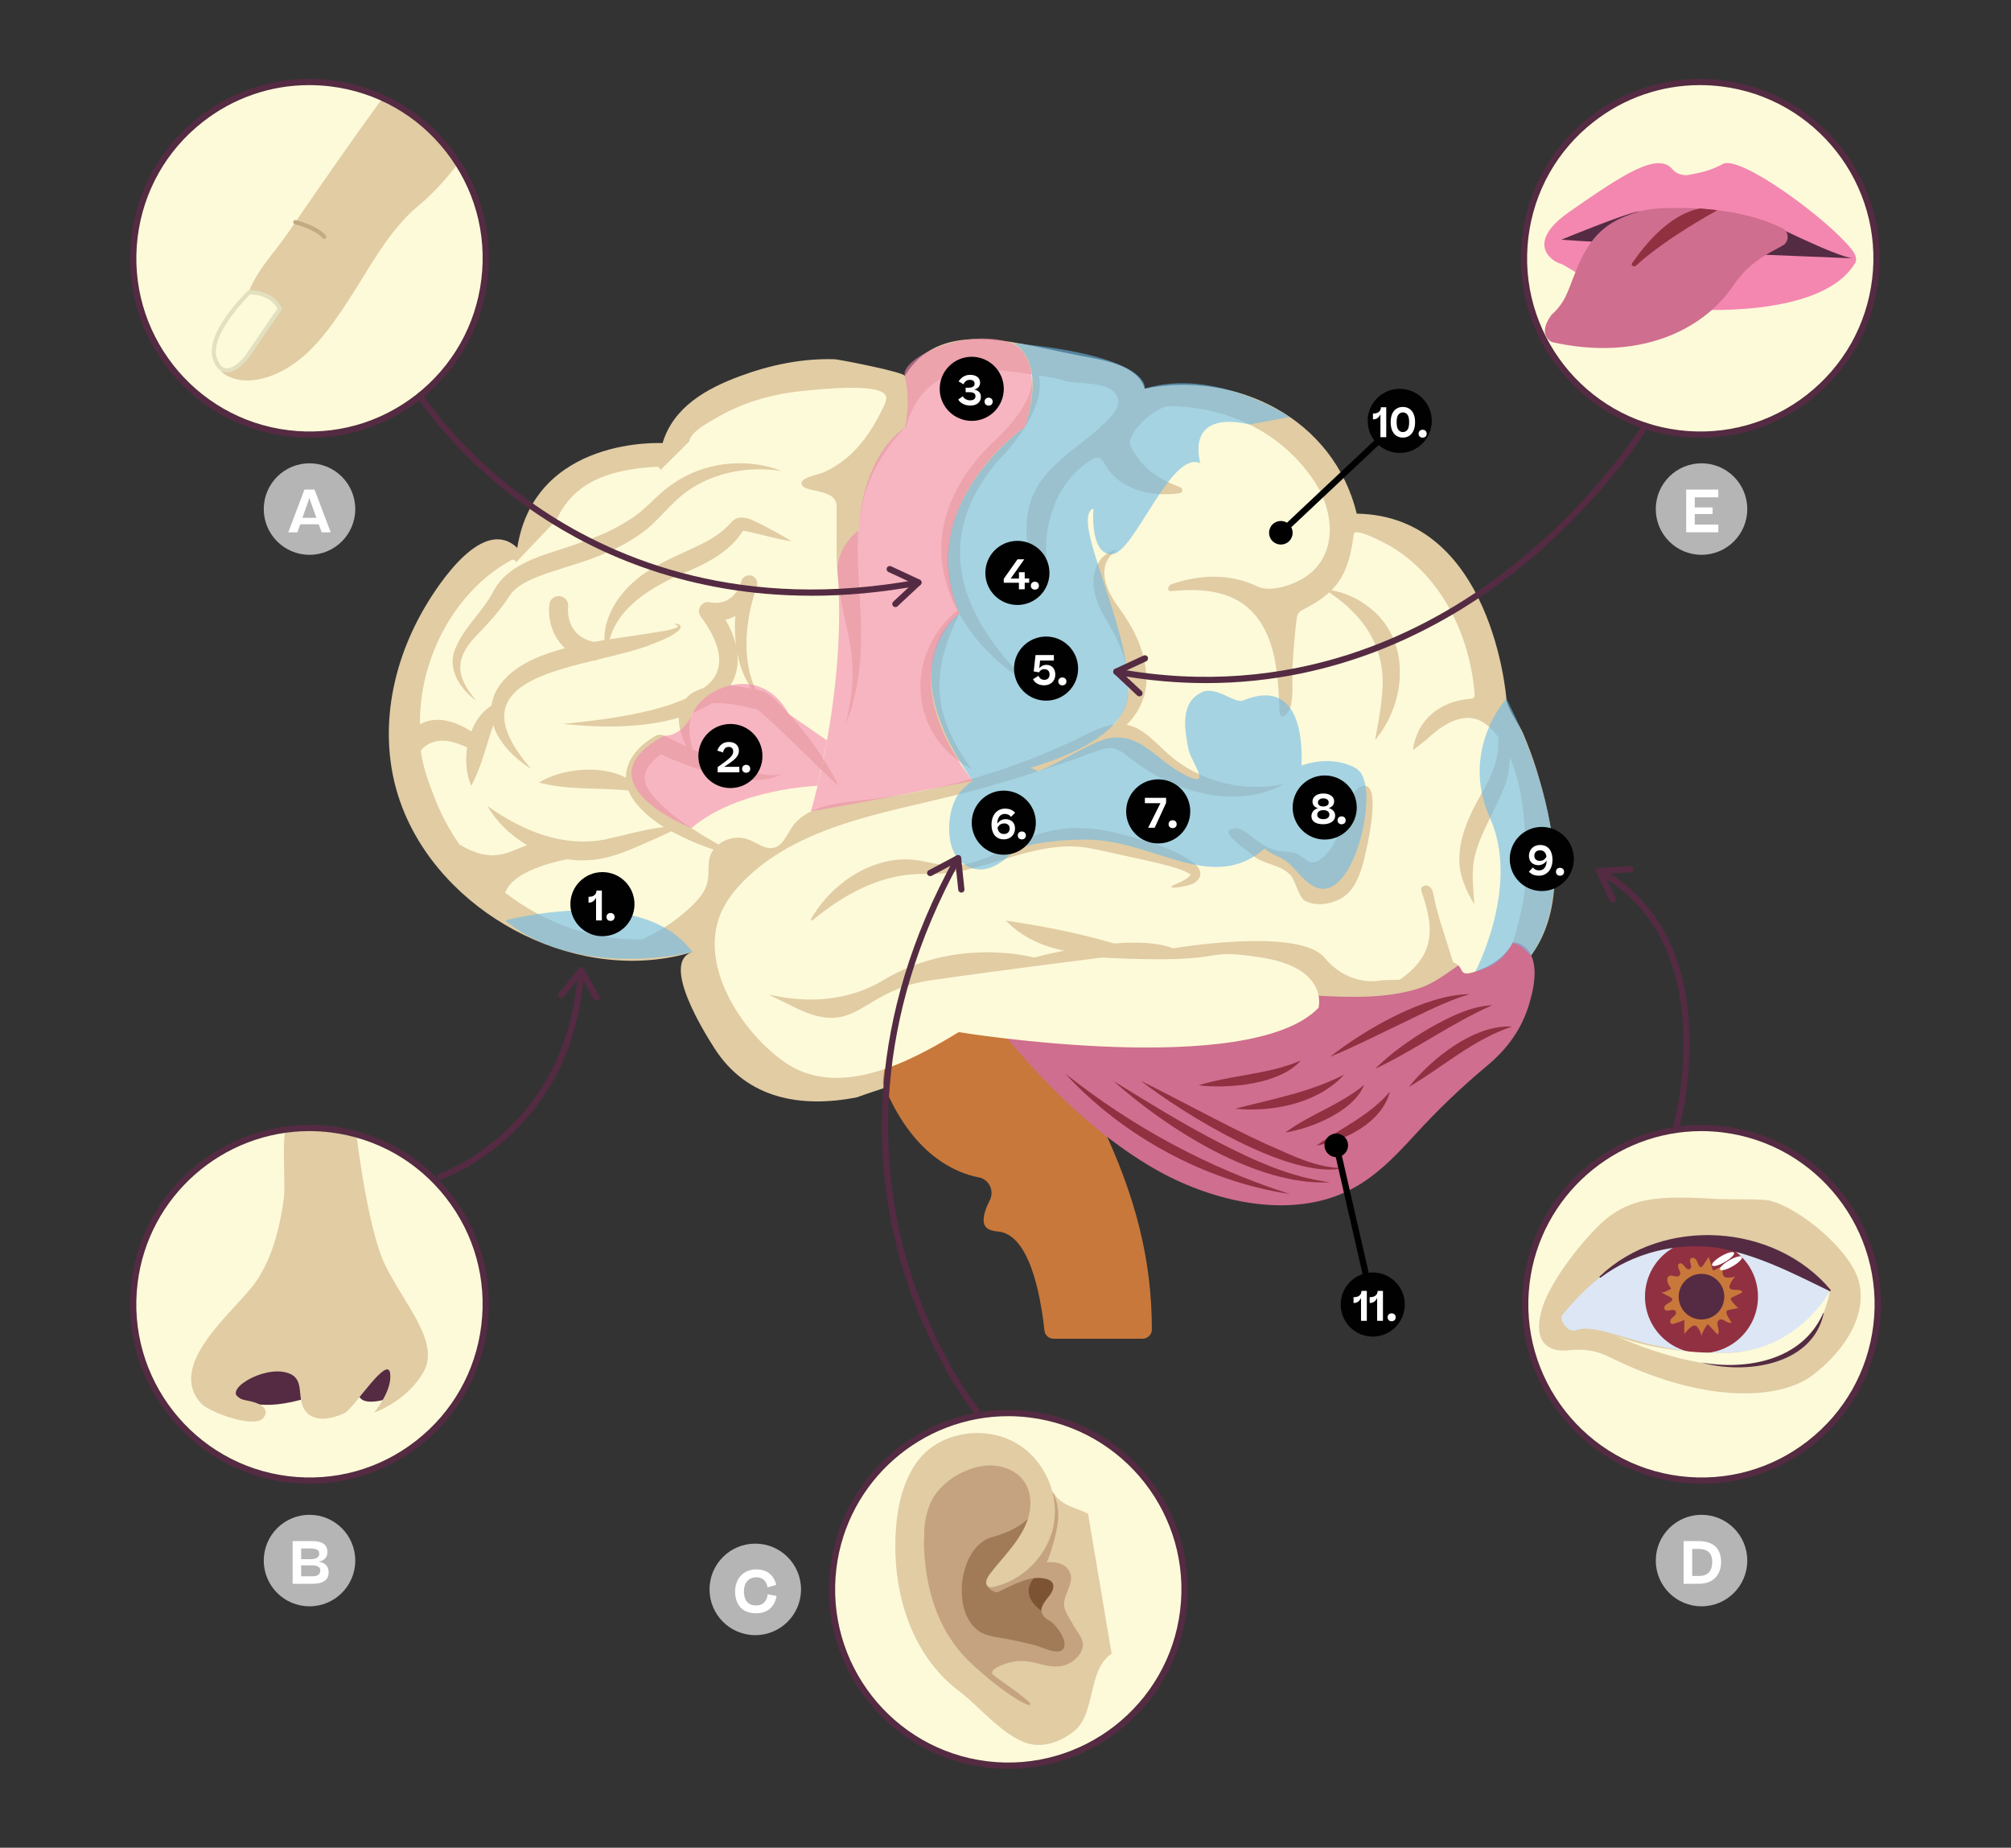 <?xml version="1.0" encoding="UTF-8"?><svg id="Layer_1" xmlns="http://www.w3.org/2000/svg" xmlns:xlink="http://www.w3.org/1999/xlink" viewBox="0 0 481.32 442.17"><rect x="0" y="0" width="481.32" height="442.17" fill="#333333" stroke="none"/><defs><style>.cls-1{clip-path:url(#clippath-20);}.cls-2{clip-path:url(#clippath-11);}.cls-3{clip-path:url(#clippath-16);}.cls-4{fill:#fff;}.cls-5{fill:#e3e0bf;}.cls-6{clip-path:url(#clippath-33);}.cls-7{clip-path:url(#clippath-32);}.cls-8{opacity:.6;}.cls-9{fill:#a17b58;}.cls-10{fill:#e1cca4;}.cls-11{clip-path:url(#clippath-2);}.cls-12{clip-path:url(#clippath-13);}.cls-13{clip-path:url(#clippath-25);}.cls-14{clip-path:url(#clippath-15);}.cls-15{clip-path:url(#clippath-6);}.cls-16{fill:#f387b0;}.cls-17{fill:#542b42;}.cls-18{clip-path:url(#clippath-26);}.cls-19{fill:#c2aa82;}.cls-20{fill:#dce6f5;}.cls-21{clip-path:url(#clippath-7);}.cls-22{clip-path:url(#clippath-21);}.cls-23{fill:#c5a380;}.cls-24{clip-path:url(#clippath-34);}.cls-25{clip-path:url(#clippath-1);}.cls-26{clip-path:url(#clippath-4);}.cls-27{clip-path:url(#clippath-36);}.cls-28{clip-path:url(#clippath-27);}.cls-29{fill:#913041;}.cls-30{fill:#c8783b;}.cls-31{clip-path:url(#clippath-12);}.cls-32{fill:#7d5433;}.cls-33{clip-path:url(#clippath-24);}.cls-34{clip-path:url(#clippath-30);}.cls-35{clip-path:url(#clippath-22);}.cls-36{clip-path:url(#clippath-9);}.cls-37{clip-path:url(#clippath);}.cls-38{fill:#6ab9e7;}.cls-39{fill:none;}.cls-40{clip-path:url(#clippath-19);}.cls-41{clip-path:url(#clippath-31);}.cls-42{clip-path:url(#clippath-3);}.cls-43{fill:#fdfad9;}.cls-44{clip-path:url(#clippath-8);}.cls-45{clip-path:url(#clippath-29);}.cls-46{clip-path:url(#clippath-18);}.cls-47{clip-path:url(#clippath-14);}.cls-48{clip-path:url(#clippath-17);}.cls-49{fill:#b5b5b6;}.cls-50{clip-path:url(#clippath-5);}.cls-51{clip-path:url(#clippath-10);}.cls-52{clip-path:url(#clippath-23);}.cls-53{clip-path:url(#clippath-28);}.cls-54{fill:#010101;}.cls-55{fill:#cf6e8e;}.cls-56{clip-path:url(#clippath-35);}</style><clipPath id="clippath"><circle class="cls-39" cx="74.08" cy="61.81" r="42.19"/></clipPath><clipPath id="clippath-1"><circle class="cls-39" cx="407.24" cy="312.13" r="42.19"/></clipPath><clipPath id="clippath-2"><circle class="cls-39" cx="406.94" cy="61.81" r="42.19"/></clipPath><clipPath id="clippath-3"><circle class="cls-39" cx="241.34" cy="380.35" r="42.19"/></clipPath><clipPath id="clippath-4"><circle class="cls-39" cx="74.08" cy="312.13" r="42.19"/></clipPath><clipPath id="clippath-5"><rect class="cls-39" x="136.52" y="208.7" width="15.34" height="15.34"/></clipPath><clipPath id="clippath-6"><rect class="cls-39" x="136.52" y="208.7" width="15.34" height="15.34"/></clipPath><clipPath id="clippath-7"><rect class="cls-39" x="167.15" y="173.25" width="15.34" height="15.34"/></clipPath><clipPath id="clippath-8"><rect class="cls-39" x="167.15" y="173.25" width="15.34" height="15.34"/></clipPath><clipPath id="clippath-9"><rect class="cls-39" x="224.92" y="85.38" width="15.34" height="15.34"/></clipPath><clipPath id="clippath-10"><rect class="cls-39" x="224.92" y="85.38" width="15.34" height="15.34"/></clipPath><clipPath id="clippath-11"><rect class="cls-39" x="235.84" y="129.43" width="15.34" height="15.34"/></clipPath><clipPath id="clippath-12"><rect class="cls-39" x="235.84" y="129.43" width="15.34" height="15.34"/></clipPath><clipPath id="clippath-13"><rect class="cls-39" x="242.71" y="152.34" width="15.34" height="15.34"/></clipPath><clipPath id="clippath-14"><rect class="cls-39" x="242.71" y="152.34" width="15.34" height="15.34"/></clipPath><clipPath id="clippath-15"><rect class="cls-39" x="232.58" y="189.2" width="15.34" height="15.34"/></clipPath><clipPath id="clippath-16"><rect class="cls-39" x="232.58" y="189.2" width="15.34" height="15.34"/></clipPath><clipPath id="clippath-17"><rect class="cls-39" x="269.54" y="186.5" width="15.34" height="15.34"/></clipPath><clipPath id="clippath-18"><rect class="cls-39" x="269.54" y="186.5" width="15.34" height="15.34"/></clipPath><clipPath id="clippath-19"><rect class="cls-39" x="309.39" y="185.57" width="15.34" height="15.34"/></clipPath><clipPath id="clippath-20"><rect class="cls-39" x="309.39" y="185.57" width="15.34" height="15.34"/></clipPath><clipPath id="clippath-21"><rect class="cls-39" x="361.35" y="197.89" width="15.34" height="15.34"/></clipPath><clipPath id="clippath-22"><rect class="cls-39" x="361.35" y="197.89" width="15.34" height="15.34"/></clipPath><clipPath id="clippath-23"><rect class="cls-39" x="63.12" y="110.87" width="21.91" height="21.91"/></clipPath><clipPath id="clippath-24"><rect class="cls-39" x="63.12" y="110.87" width="21.91" height="21.91"/></clipPath><clipPath id="clippath-25"><rect class="cls-39" x="63.12" y="362.49" width="21.91" height="21.91"/></clipPath><clipPath id="clippath-26"><rect class="cls-39" x="63.12" y="362.49" width="21.91" height="21.91"/></clipPath><clipPath id="clippath-27"><rect class="cls-39" x="169.81" y="369.4" width="21.91" height="21.91"/></clipPath><clipPath id="clippath-28"><rect class="cls-39" x="169.81" y="369.4" width="21.91" height="21.91"/></clipPath><clipPath id="clippath-29"><rect class="cls-39" x="396.29" y="362.49" width="21.91" height="21.91"/></clipPath><clipPath id="clippath-30"><rect class="cls-39" x="396.29" y="362.49" width="21.91" height="21.91"/></clipPath><clipPath id="clippath-31"><rect class="cls-39" x="396.29" y="110.87" width="21.91" height="21.91"/></clipPath><clipPath id="clippath-32"><rect class="cls-39" x="396.29" y="110.87" width="21.91" height="21.91"/></clipPath><clipPath id="clippath-33"><rect class="cls-39" x="327.36" y="93.05" width="15.34" height="15.34"/></clipPath><clipPath id="clippath-34"><rect class="cls-39" x="327.36" y="93.05" width="15.34" height="15.34"/></clipPath><clipPath id="clippath-35"><rect class="cls-39" x="320.89" y="304.51" width="15.34" height="15.34"/></clipPath><clipPath id="clippath-36"><rect class="cls-39" x="320.89" y="304.51" width="15.34" height="15.34"/></clipPath></defs><g><g><g><path class="cls-10" d="M257.6,253.81c18.78-2.76,54.92,4.85,63.09-12.7,1.13-2.42,15.59-1.16,17.95-1.2,8.65-.16,17.39-1.27,24.17-7.27,2.38-2.11,4.22-4.5,5.61-7.1,6.5-12.14,3.23-28.75-.65-41.28-.92-2.96-2-5.86-3.21-8.71-.97-2.28-3.85-5.97-4.02-8.35,0,0-3.27-43.77-35.82-44.28-5.46-22.65-28.74-34.32-50.75-29.91-1.64-5.71-9.89-6.8-14.94-7.8l-4.69-.93c-12.29-2.43-29.74-7.85-37.79,5.73,.5-.85-15.73-4-16.78-4.04-7.77-.25-15.48,1.37-22.74,4.07-7.91,2.94-15.86,7.34-18.45,16,0,0-30.52-1.74-34.78,25.07-8.16-7.77-18.84,8.66-22.03,14.06-8.85,14.95-11.81,33.31-4.86,49.61,10.79,25.3,42.47,41.05,68.82,33.04-7.82,2.38,3.09,19.67,5.39,23.22,7.77,11.98,20.63,14.15,33.94,11.57,0,0,37.04-13.66,52.54-8.81"/><path class="cls-30" d="M231.2,241.16c-20.3,.14-19.85,18.08-19.85,18.08,6.89,17.1,17.31,21.44,22.91,22.51,1.18,.22,2.15,.97,2.67,2.05,.54,1.11,.52,2.37-.05,3.47-1.4,2.72-1.81,4.86-1.15,6.04,.45,.8,1.46,1.26,3.01,1.38,7.62,.54,10.31,15.09,11.24,23.72,.12,1.11,1.05,1.95,2.17,1.95h21.33c1.2,0,2.21-1,2.21-2.18,0-16.52-3.8-31.85-12.33-49.67-3.73-7.8-7.55-17.14-7.61-27.33,0,0-4.24-.14-24.54,0Z"/><g><path class="cls-55" d="M235.21,240.87c.42-.02,2.63,3.54,2.89,3.88,2.61,3.37,5.38,6.64,8.26,9.82,8.31,9.15,17.71,17.77,28.63,24.36,12.59,7.59,30.57,12.78,45.27,7.1,7.67-2.96,13.22-8.82,18.42-14.49,5.37-5.87,11.02-11.31,17.2-16.46,5.1-4.25,8.41-8.99,10.19-15.04,1.18-4,2.68-11.04-1.77-13.89-3.09-1.97-8.63,1.03-11.3,2.42-4.8,2.5-8.52,6.5-13.87,8.1-12.1,3.62-25.27,.83-37.71,1.28-12.75,.46-25.49,1.06-38.23,1.64l-27.97,1.29Z"/><g><path class="cls-29" d="M318.35,252.89c8.29-6.51,22.68-14.89,33.35-14.98-5.88,1.75-11.2,4.63-16.71,7.24-4.89,2.34-11.65,5.74-16.64,7.74h0Z"/><path class="cls-29" d="M329.12,255.78c3.85-3.82,8.28-6.91,12.91-9.68,4.68-2.6,9.7-5.27,15.16-5.55-9.8,4.29-18.39,10.66-28.07,15.23h0Z"/><path class="cls-29" d="M337.21,260.11c5.37-6.75,15.65-14.99,24.69-14.44-9.23,3.04-16.36,9.53-24.69,14.44h0Z"/><path class="cls-29" d="M286.87,259.72c8.07-2.51,16.68-2.57,24.46-5.93-4.98,5.73-17.29,6.8-24.46,5.93h0Z"/><path class="cls-29" d="M295.64,265.32c8.99-2.35,17.81-3.9,26.09-8.17-6.31,6.89-17.09,9.06-26.09,8.17h0Z"/><path class="cls-29" d="M307.65,271.01c5.97-4.41,13.14-6.63,18.83-11.38-2.4,6.24-12.6,10.42-18.83,11.38h0Z"/><path class="cls-29" d="M315.1,274.13c5.99-4.25,12.75-7.21,17.57-12.9-1.84,7.26-10.66,11.81-17.57,12.9h0Z"/><path class="cls-29" d="M273.09,258.67c10.01,4.96,19.72,10.39,29.84,15.07,6.01,2.57,12.15,5.92,18.85,5.76-12.66,3.1-38.6-12.97-48.69-20.83h0Z"/><path class="cls-29" d="M266.46,258.67c8.23,5.06,16.41,10.15,24.98,14.57,8.52,4.39,17.29,8.48,26.91,9.68-17.57,.99-39.13-12.89-51.89-24.25h0Z"/><path class="cls-29" d="M255,256.96c16.06,12.72,34.17,22.54,53.69,28.77-20.02-2.98-40.03-13.86-53.69-28.77h0Z"/></g></g><g><path class="cls-43" d="M166.5,201.72c-1.95-.84-3.92-1.74-5.81-2.78-1.06,.47-2.16,.99-2.91,1.34-5.5,2.36-11.02,5.33-17.12,5.57-1.65,.1-3.31,.01-4.94-.23-4.92,1-13.17,3.35-14.8,8.01,9.41,7.3,20.84,11.47,32.82,11.16,3.56-1.66,7.11-3.82,10.07-6.39,2.03-1.77,4.47-4.01,5.34-6.66,.96-2.94-.33-5.78,1.63-8.43-1.44-.48-2.86-1.01-4.27-1.58Z"/><path class="cls-43" d="M365.04,202.41c-.02-6.45-.79-14.64-3.68-21.22,0,2.74-.6,5.51-1.61,7.9-2.14,5.18-5.55,10.59-6.78,15.84-.84,3.47-.39,7.36-.09,11.44-1.13-1.71-2.01-3.56-2.7-5.54-2.78-7.72,1.37-15.65,5.14-22.23,2.12-3.76,3.63-7.96,3.27-12.21-.45-.6-.91-1.18-1.42-1.72-1.19-1.25-2.64-2.33-4.32-2.7-4.28-.95-8.56,2.3-11.46,5.05-.27,.25-3.23,2.54-3.21,2.41,.94-7.17,6.5-11.63,13.6-12.19,.41-.03,.89-.1,1.08-.46,.09-.19,.08-.41,.07-.61-1.03-13.93-7.78-28.11-20.04-35.41-.89-.53-8.89-4.88-8.88-2.86-.8,6.09-2.1,10.09-5.34,13.35,3.21,.54,6.31,1.97,8.98,4.05,10.14,7.68,9.12,22.72,1.46,31.8,.68-3.72,1.41-7.25,1.65-10.72,1.19-10.83-3.87-18.77-12.63-24.62-1.57,1.45-3.56,2.76-6.12,4.05-.4,.2-.8,.41-1.09,.74-.42,.49-.52,1.17-.61,1.82-.46,3.65-.73,7.32-.95,11-.18,3.06,.36,7.2-.59,10.11-.2,.6-1.22,2.37-2.12,1.91-.63-.32-.41-2.48-.45-3.1-.15-2.48-.28-4.97-.6-7.43-.61-4.74-1.87-9.48-4.88-13.29-4.97-6.3-12.84-6.82-20.22-6.13-.2,.02-.42,.04-.61-.05-.64-.31-.17-1.35,.51-1.59,6.83-2.37,14.08-2.59,20.7,.59,1.69,.81,4.25,.51,6.2-.03,13.16-3.68,13.19-16.68,6.88-25.78-7.84-11.29-20.3-17.15-34.17-17.42-3.02-.06-9.81,5.76-9.55,8.97,.04,.45,.24,.86,.46,1.25,2.67,4.91,6.47,7.29,11.56,9.21,.72,.27,.62,1.33-.14,1.44-6.49,.96-14.33-.69-17.81-6.82-.4-.71-.85-1.55-1.65-1.69-.57-.1-1.12,.18-1.62,.48-7.72,4.67-11.55,14.41-10.81,23.32,.11,1.32,.03,2.65-.31,3.93-.07,.26-.19,.5-.42,.63-.55,.29-1.14-.33-1.43-.88-2.67-4.93-3.34-10.91-1.81-16.31,3-10.59,14.25-14.19,20.47-22.35,.69-.91,.95-2.52,.42-3.53-1.98-3.8-9.05-2.72-12.2-3.6-1.22-.34-2.43-.7-3.68-.89-.96-.15-1.92-.3-2.9-.46,1.8,6.5-5.1,15.84-9.48,20.14-16.58,19.06-9.17,37.72,7.25,53.68-6.8-4.02-12.88-9.82-16.76-16.8-6.81,13.79-6.71,23.97,2.96,37.17-15.22-8-16.13-27.54-3.42-38.01-1.74-3.32-2.98-6.9-3.56-10.68-1.74-11.52,4.44-22.61,12.73-30.12,3.85-3.66,9.56-10.19,8.67-15.64-12.45-1.92-25.4-3.01-30,12-.09,.28-.23,.54-.43,.75-21.57,22.82-3.5,43.73-14.11,70.91,2-8.61,2.24-14.17,.28-22.86-3.06-13.58-2.4-15.46-2.48-29.25-.03-4.73-8.9-2.91-8.37-5.74,.22-1.17,4.19-1.91,5.14-2.33,2.26-.98,4.34-2.34,6.18-3.97,3.69-3.27,6.32-7.57,8.39-12,.31-.67,.63-1.4,.51-2.14-.62-3.6-16.84-1.71-19.76-1.43-7.16,.68-14.2,2.63-20.47,6.22-2.64,1.51-6.61,3.64-6.87,5.85l-7,6.95c.06-.47-.32-.9-.8-.87-10.5,.57-19.75,3.25-23.97,12.69l-9.72,10.2c-.08-.51-.64-.8-1.09-.55-13.17,7.09-22.1,23.11-21.89,39.31,4.27-2.42,9.11-.34,12.29,1.69,1-2.57,2.6-4.8,4.81-6.16,.68-4.98,5.06-9.51,12.91-12.28,1.52-.57,3.09-1.04,4.69-1.47-3.46-3.15-4.08-7.77-3.74-10.49,.15-1.24,1.28-2.13,2.53-1.97,1.24,.15,2.12,1.28,1.97,2.52-.08,.73-.56,6.97,6.14,8.43,.85-.15,1.7-.3,2.55-.43-.12-4.08,1.84-8.28,4.46-11.33,5.13-6.25,12.78-8.57,19.59-12.06,2.42-1.29,4.49-2.75,6.24-4.72,2.19-2.61,5.55-.37,7.84,.71,2.25,1.2,4.48,2.38,6.66,3.75-3.7-.52-7.42-1.73-11.01-2.44-.26-.03-.5-.06-.64-.04-.17,.01-.09,.07-.04,.05,.1-.05-.34,.49-.71,1.02-3.2,4.35-8.35,6.9-13.16,8.93-7.47,3.1-15.77,7.94-17.99,15.93,3.41-.52,6.8-.97,10.06-1.5,2.08-.44,4.47-.49,6.32-1.49,.21-.2-.78-.61-.98-.69,.58,0,1.52-.08,1.6,.78-.03,.35-.21,.53-.35,.69-1.71,1.55-3.86,2.31-5.92,3.16-3.68,1.55-8.59,2.7-13.59,3.91-.34,.2-.73,.31-1.14,.31-.04,0-.07,0-.11-.01-15.01,3.66-30.04,8.21-14.64,25.9-4.97-3.23-7.98-6.9-9.1-10.54-1.68,4.86-2.72,9.76-5.28,14.55-1.15-2.63-1.47-5.99-.97-9.22-.43-.15-.89-.33-1.4-.55-6.57-2.85-9.5,1.06-9.69,1.33,.44,4.03,2.24,8.63,3.53,11.88,1.49,3.73,3.42,7.28,5.71,10.59,7.92,4.75,11.49,1.85,16.22,.17-3.93-2.29-7.3-5.53-9.54-9.4,8.28,5.92,17.99,10,28.17,8.04,4.67-1.01,9.32-2.39,14.08-2.98-2.38-1.48-4.59-3.22-6.44-5.41-.94-1.11-1.6-2.22-2.03-3.33-7.2-.76-14.2,0-21.41-1.91,5.29-3.27,14.7-4.39,20.81-1.14-.05-3.97,2.77-7.59,7.03-9.97,.67-.43,1.49-.43,2.15-.08,1.74,.89,3.55,1.77,5.36,2.62-1.16-2.15-1.95-4.63-1.89-6.95-8.89,2.62-19.39,2.38-27.76,1.49,7.33-.71,14.58-1.6,21.67-3.42,2.59-.69,5.28-1.51,7.77-2.65,.44-.51,.97-.98,1.61-1.39,.87-.49,1.76-.86,2.68-1.13,.17-.13,.35-.25,.51-.38,5.86-4.58,2.5-11.71-1.18-16.64-.78-.97-.6-2.4,.41-3.14,.77-.57,1.51-.42,2.38-.26,3.34,.39,5.89-1.73,6.85-5.06h0s.02-.07,.03-.11c.32-1.03,1.41-1.61,2.44-1.3,1.92,.73,1.46,2.6,.72,4.25-1.87,6.09-2.66,12.83-1.13,19.07,.33,1.36,.81,2.68,1.41,3.98,.69,.16,1.37,.32,2.04,.48,2.4,1.31,4.02,3.5,5.91,5.36,3.16,3.44,5.95,7.18,8.46,11.1,1.23,1.97,2.41,3.97,3.43,6.08-1.76-1.54-3.4-3.16-5.06-4.75-2.9-2.8-6.92-6.78-9.81-9.48-1.27-1.16-3.18-2.94-4.57-4.07-4.35-1.04-8.13-1.73-10.95-1.47-1.4,.87-2.88,1.63-4.45,2.26-1.1,1.71-1.23,4.51-.13,8.79,4.54,2.06,9.14,4.08,13.95,5.37,2.4,.59,4.87,1.12,7.39,.51-7.38,3.97-21.02-1.21-28.86-4.68-3.39,2.39-5.53,5.4-2.4,9.34,4.27,5.22,10.21,8.8,16.13,12.22,1.97-1.59,4.79-2.1,7.17-1.21,2.06,.77,4.02,2.5,6.15,1.95,2.11-.55,2.98-2.97,4.2-4.78,3.42-5.09,10.43-5.87,16.52-6.52,18.46-1.97,36.57-7.22,53.23-15.42,2.36-1.16,4.84-2.4,7.4-2.75,6.29-7.35,3.28-16.54-1.91-25.18-.9-1.41-1.65-2.94-2.18-4.53-1.84-4.76-.8-10.84,4.8-12.18l-1.23,1.15c-3.72,3.78-.95,9.26,1.75,12.87,3.33,4.55,6,9.74,6.45,15.49,.52,4.74-1.41,9.33-4.68,12.43,4.01,.76,6.87,4.25,9.94,6.98,7.43,6.6,18.09,9.35,27.79,7.18-11.62,6.39-26.6,1.98-36.99-6.25-1.3-1.03-2.66-2.15-4.3-2.32-1.23-.12-2.43,.31-3.59,.73-11.35,4.15-22.88,7.85-34.61,10.74-17.19,4.23-35.85,7.21-48.81,19.27-3.24,3.02-6.08,6.65-7.29,10.91-3.49,12.23,6.44,26.87,16.1,33.56,12.9,8.93,30.12-.19,41.58-7.24,0,0,69.62,11.36,86.13-5.82,0,0,2.6-9.47-13.61-12.02-16.21-2.55-5.24,1.67-38.26,0,0,0-23.41,2.91-40.89,5.43s-17.39,14.16-32.97,6.32c-15.58-7.84,3.98,4.28,21.53-6.32,17.56-10.6,36.13-5.43,36.13-5.43,0,0,2.96-.81,7.23-1.66-5.34-.99-10.41-3.44-14.01-7.19,8.91,1.33,17.31,2.94,25.88,5.47,5.26-.42,10.52-.29,14.16,1.17,0,0,30.07-5.14,36.23,2.22,6.15,7.35,13.67,5.43,13.67,5.43l4.36-.15c8.37-5.82,8.35-12.17,5.27-20.88-.1-.27-.19-.55-.15-.84,.1-.76,1.18-1.05,1.84-.65,.66,.4,.95,1.2,1.09,1.96,1.02,5.36,3.05,10.69,4.59,15.93,.06,.2,.19,.35,.38,.43,2.66,1.08,.72,3.63,5.13,2.08,8.37-2.94,9.31-8.17,9.43-8.61,2.77-10.38,2.52-10.62,2.48-21.43ZM162.86,118.82c-3.37,2.86-6.07,6.66-9.85,9.14-3.85,2.72-8.17,4.58-12.43,6.11-4.28,1.48-8.61,2.6-12.47,4.19-2.39,.99-4.45,2.11-5.95,4-2.02,3.28-4.81,6.39-7.43,9.11-5.8,5.74-6.11,10.04-.75,16.3-3.7-2.65-7-7.42-5.11-12.17,2.08-5.4,6.61-8.98,9.19-13.94,4.05-7.67,13.91-8.99,21.01-11.77,4.11-1.38,8.03-3.08,11.52-5.37,3.82-2.27,6.45-5.89,10.13-8.41,7.49-5.42,17.78-6.64,26.35-3.3-8.43-1.34-17.68,.56-24.22,6.11Zm121.15,93.15c-.3,.06-4.43,.97-3.49,.03,1.55-.77,3.43-1.32,4.48-2.67,.08-.12-.01-.14-.02-.08-.02,.13-.19-.11-.54-.31-1.26-.73-2.73-1.14-4.18-1.58-4.09-1.13-8.38-1.99-12.63-2.93-1.84-.42-4.46-1.01-6.25-1.35-10.88-2.23-20.93,3.19-31.39,5.35-2.18,.38-4.59,.72-6.81,.67-.79,0-2.48,.02-3.28,.05-9.55,.25-18.08,5.02-25.43,11.07-.17,.18-.49-.06-.36-.28,5.01-8.82,15.57-15.83,26.02-13.99,1.53,.27,3.34,.7,4.86,.98,1.57,.18,3.22,.24,4.78,.06,6.57-.71,12.2-5.09,18.41-7.23,6.61-2.36,13.9-1.88,20.57-.04,5.99,1.73,12.39,3.18,17.4,7.14,2.42,2.37,.7,4.55-2.14,5.1Zm42.07-4.79c-.92,3.05-2.3,6.25-5.07,7.8-2.53,1.42-5.97,1.95-8.63,.62-1.56-.78-2.39-5.2-3.68-6.37-2.97-2.72-6.41-2.22-9.38-4.94-.77-.71-5.64-4.04-5.28-5.31,.06-.21,.25-.41,.6-.57,1.91-.86,3.98,1.05,5.34,2.11,1.93,1.5,4.07,2.87,6.54,3.2,1.35,.18,2.78,.04,4,.65,1.96,.96,2.97,2.97,5.26,1.46,4.88-3.23,5.25-10.12,7.92-15.33,.54-1.06,1.31-2.15,2.46-2.41,5.03-1.14,.59,16.86-.08,19.1Z"/><path class="cls-43" d="M174.82,164.04c1.7,.13,3.4,.42,5.05,.77-.7-1.03-1.31-2.13-1.81-3.27-.71-1.65-1.22-3.38-1.58-5.14,.28,2.67-.17,5.3-1.66,7.65Z"/><path class="cls-43" d="M173.65,148.32c1.15,1.97,2.05,4.09,2.53,6.22-.32-2.36-.36-4.77-.19-7.14-.74,.4-1.52,.71-2.34,.92Z"/></g></g><g class="cls-8"><g><path class="cls-38" d="M228.82,190.99c-2.18,3.9-2.53,11.86,1.02,15.07,6.79,6.14,14.21-3.21,17.4-8.45,1.31-2.16,2.57-4.42,2.99-6.91,1.34-8-6.28-8.12-11.93-6.32-4.64,1.49-7.79,3.59-9.48,6.6Z"/><path class="cls-38" d="M240.65,205.51c1.62-4.38,17.54-4.73,20.78-4.56,18.18,.94,33.25,16.96,47.06-4.98-3.07,.97-6.81,2.92-6.38,6.11,.23,1.68,4.18,2.86,5.55,3.86,2.71,1.99,4.29,5.22,7.45,6.45,8.79,3.43,14.92-22.41,10.37-27.71-.69-.8-1.67-1.28-2.67-1.64-3.66-1.32-7.65-1.13-11.3,.15,.38-9.31-1.89-20.55-14.05-15.55-1.89,.77-6.36-3.47-9.64-2.05-5.52,2.41-4.28,9.07-3.37,13.72,.58,2.97,5.97,9.54-.69,6.23-7.05-3.51-10.59-10.2-18.25-8.88-4.31,.75-12.94,6.58-17.12,7.9l-7.73,20.91Z"/><path class="cls-38" d="M242.51,82.1s8.19,3.39,2.85,20.05c0,0-27.15,18.95-15.73,44.69,0,0-17.16,10.79,3.17,40.04,0,0,37.12-5.34,37.28-21.56s-14.08-41.36-8.36-43.65c0,0-1,11.03,4.37,10.96s14.17-25.13,21.22-21.76c0,0-4.1-12.84,11.8-9.29l9.59-1.8s-17.91-11.97-34.73-6.77c0,0,2.15-7.65-31.45-10.91Z"/></g><path class="cls-38" d="M353.13,232.46s10.79-20.44,3.49-36.7c-7.31-16.26,3.91-28.55,3.91-28.55,0,0,21.34,39.06,5.94,61.43h0c-2.28-1.85-2.18-2.49-4.56-2.97h0c-1.3,2.96-3.81,5.23-6.89,6.2l-1.88,.59Z"/><path class="cls-38" d="M120.92,220.29s32.64-8.98,44.81,7.53c0,0-27.3,6.84-44.81-7.53Z"/></g><g class="cls-8"><path class="cls-16" d="M240.65,81.64c-10.81-2.8-25.15,4.24-24.11,8.37,1.59,6.33,.04,12.3,.04,12.3-10.76,7.64-11.1,24.68-11.1,24.68-4.79,3.48-5.08,8.94-5.08,8.94,2.49,28.9-6.32,58.23-6.32,58.23,10-1.63,38.72-7.29,38.72-7.29-20.44-26.69-3.17-40.04-3.17-40.04-11-26.68,15.73-44.69,15.73-44.69,0,0,5.98-17.74-4.71-20.51Z"/><path class="cls-16" d="M165.47,198.18s-27.36-10.88-6.48-22.12c0,0,4.3,.42,6.87-5.51,2.57-5.93,16.13-12.1,22.96,.33l9.13,6.32-2.26,10.84s-19.1,.63-30.22,10.15Z"/></g></g><g class="cls-37"><g><circle class="cls-43" cx="74.13" cy="61.81" r="42.19"/><g><path class="cls-10" d="M123.3,17.23s-10.81,21.88-23.01,31.87c-7.36,6.03-11.97,15.31-17.12,23.13-4.27,6.46-8.89,13.11-15.99,16.72-2.85,1.44-6.31,2.43-9.52,2-2.08-.27-6.19-1.62-5.08-4.48,.92-2.37,5.04-1.36,6.5-3.39,1.86-2.59,3.71-5.19,5.56-7.79-.5-1.19-1.45-2.18-2.6-2.75-.26-.13-.55-.25-.71-.49-.14-.2-2.31-.74-2.23-.98,1.97-6.06,6.48-10.47,9.61-15.03,11.26-16.37,22.44-32.61,34.74-48.24"/><path class="cls-19" d="M77.59,57.17c-.14,0-.28-.06-.38-.18-1.78-2.11-6.61-3.34-6.66-3.35-.27-.07-.43-.34-.36-.61,.07-.27,.34-.43,.61-.36,.21,.05,5.19,1.32,7.18,3.68,.18,.21,.15,.53-.06,.71-.09,.08-.21,.12-.32,.12Z"/><g><path class="cls-43" d="M59.66,69.95s-10.49,10.04-8.15,16.1,7.47-.5,7.47-.5l8-11.69s-1.73-3.97-7.32-3.91Z"/><path class="cls-5" d="M54.31,89.13c-.14,0-.28,0-.42-.03-1.23-.18-2.18-1.14-2.84-2.86-2.43-6.3,7.83-16.22,8.27-16.64l.14-.14h.2s.09,0,.14,0c5.74,0,7.57,4.04,7.65,4.21l.11,.25-8.16,11.92c-.13,.17-2.6,3.29-5.09,3.29Zm5.56-18.67c-1.23,1.22-9.94,10.11-7.89,15.42,.52,1.35,1.21,2.1,2.06,2.23,1.7,.26,3.86-1.98,4.55-2.86l7.82-11.42c-.46-.81-2.23-3.34-6.54-3.37Z"/></g></g></g></g><g class="cls-25"><g><circle class="cls-43" cx="407.26" cy="312.02" r="42.19"/><g><path class="cls-10" d="M368.9,313.76c1.74-6.49,8.99-15.91,14.13-20.82,7.36-7.04,15.47-6.71,28.63-5.99,1.71,.09,10.16-.06,11.82,.35,7.24,1.76,18.95,11.53,21.25,18.8,2.42,7.66-2.42,16.54-10.89,22.99-7.92,6.03-26.27,6.87-48.8-4.43-2.92-1.47-6.23-1.94-9.47-1.54-4.62,.56-8.75-1.57-6.66-9.35Z"/><path class="cls-20" d="M374.05,314.55s10.78-14.15,24.92-17.18c13.33-2.86,31.74,5.05,38.05,10.48,.68,.58,.88,1.54,.55,2.37-1.63,4-8.28,15.08-31.52,13.42,0,0-5.75-.49-12.8-2.36-5.83-1.54-12.63-4.28-15.85-2.99-.79,.31-1.67,.14-2.28-.45-.94-.93-1.92-2.27-1.07-3.29Z"/><circle class="cls-29" cx="407.24" cy="310.3" r="13.52"/><path class="cls-43" d="M385.25,318.97s46.12,23.24,52.79-10.14c0,0-7.78,14.99-25.63,14.96-17.97-.03-27.16-4.81-27.16-4.81Z"/><path class="cls-17" d="M382.89,305.44c15.15-14.43,41.84-12.79,55.26,3.24,.13,.14-.05,.39-.23,.29-8.9-4.32-17.41-8.78-27.15-10.41-9.62-1.28-19.81,1.26-27.64,7.15-.16,.16-.44-.11-.25-.27h0Z"/><path class="cls-30" d="M406.69,302.98c.13,.15,.3,.28,.49,.24,.17-.03,.29-.19,.39-.34l1.41-2.08,.86,2.82c.04,.12,.08,.26,.2,.32,.14,.08,.31,0,.46-.06,.62-.31,1.24-.67,1.89-.92-.2,.11-.11,1.87-.04,2.08,.37,1.1,2.17,.7,2.97,.42-.56,.6-1.01,1.3-1.31,2.06-.05,.13-.1,.27-.1,.41,.05,1.16,2.23,.5,2.87,.96,.13,.09,.24,.26,.16,.4-.04,.06-.11,.1-.18,.13l-2.09,.99c-.19,.09-.42,.22-.43,.44,0,.12,.06,.24,.13,.34,.46,.69,1.04,1.3,1.7,1.8l-2.24,.49c-.21,.04-.43,.1-.56,.26-.43,.52,.91,2.32,1.18,2.74-.34,.16-.74,.07-1.08-.1s-.64-.4-.98-.53c-.26-.1-.55-.15-.8-.04-.82,.34-.5,1.44-.33,2.07,.13,.51,.19,1.12-.18,1.49l-2.06-2.23c-.08-.09-.18-.18-.3-.17-.1,.01-.16,.1-.22,.18-.57,.81-1.03,1.71-1.34,2.65,.18-.52-.65-2.06-1.05-2.38-1-.79-2.32,1.05-2.96,1.8-.08-1.15,.03-2.3-.02-3.44,0,.29-1.97,.79-2.26,.91-.19,.08-.39,.16-.59,.15-.61-.02-.65-.74-.37-1.14,.3-.44,.84-.67,1.11-1.13,.13-.22,.18-.51,.06-.74-.16-.3-.55-.39-.89-.36s-.66,.16-1,.18-.73-.12-.84-.44c-.1-.27,.04-.58,.21-.81,.32-.42,1.77-.88,1.69-1.5-.03-.22-.25-.35-.45-.46l-2.26-1.18c.5,.26,2.04-.61,2.44-.88-.33-.51-.71-.98-.87-1.6-.12-.45-.11-.99,.24-1.31,.77-.69,2.06,.57,2.69-.34,.28-.4,.01-.95-.21-1.39s-.34-1.08,.08-1.34c.45-.27,.97,.22,1.27,.65s.81,.92,1.27,.66c.4-.23,.34-.82,.2-1.26s-.28-.99,.06-1.31c.37-.34,1-.06,1.28,.36s.36,.95,.64,1.37c.02,.03,.04,.06,.06,.08Z"/><circle class="cls-17" cx="407.24" cy="310.3" r="5.46"/><ellipse class="cls-4" cx="412.41" cy="301.3" rx="3.02" ry=".82" transform="translate(-95.4 246.57) rotate(-30)"/><ellipse class="cls-4" cx="414.3" cy="302.31" rx="3.02" ry=".82" transform="translate(-95.65 247.65) rotate(-30)"/><path class="cls-17" d="M407.26,326.07c11.05,1.9,24.18-.61,29.12-11.86l.12,.04c-2.7,12.67-18.95,14.69-29.24,11.82h0Z"/></g></g></g><g class="cls-11"><g><circle class="cls-43" cx="406.94" cy="61.81" r="42.19"/><g><path class="cls-16" d="M404.13,74s32.02,2.57,39.95-11.19c0,0-8.58-2.48-16.65-2.9-8.07-.42-56.26,0-56.26,0l32.96,14.09Z"/><path class="cls-16" d="M383.42,68.79c-.3,0-9.38-5.56-9.68-5.62-2.1-.41-9.01-4.87,1.83-12.45,13.21-9.22,21.31-14.47,24.82-10.11,.77,.95,2.46,1.47,3.66,1.26,2.55-.45,5.48-1.03,8.27-2.62,4.09-2.33,25.23,13.27,30.86,20.43,5.24,6.67-10.34,4.96-12.54,4.69-.18-.02-.36-.03-.54-.04l-46.69,4.45Z"/><path class="cls-17" d="M422.49,52.9s16.94,8.54,21.03,8.92l-21.43-.87s4.88-4.68,.4-8.05Z"/><path class="cls-17" d="M373.7,57.36s15.49-6.4,18.53-6.75-2.59,7.69-2.59,7.69c0,0-11.77-.6-15.94-.94Z"/><g><path class="cls-55" d="M371.34,75.32s1.98-1.56,3.32-4.26c2.67-5.41,4-14.43,12.94-18.69,2.98-1.42,6.21-2.34,9.62-2.5,16.31-.78,25.35,2.77,29.41,4.76,1.61,.79,1.64,3.18,.13,4.08-2.9,1.71-7.86,3.59-11.84,9.54-7.24,10.8-22.67,18.3-43.49,13.61,0,0-3.72-1.65-.07-6.55Z"/><path class="cls-29" d="M390.63,62.98c3.3-4.73,9.11-11.78,16.36-13.1l4.07,.42s-12.2,6.58-19.51,13.28c-.48,.44-1.28-.08-.92-.6Z"/></g></g></g></g><g class="cls-42"><g><circle class="cls-43" cx="241.34" cy="380.25" r="42.19"/><g><path class="cls-23" d="M251.87,356.95s9.55,12.31,8.02,23.56c0,0-1.37,9.21,1.34,11.07s-1.39,9.83-1.39,9.83c0,0-3.68,13.87-14.73,9.92,0,0-8.73-9.33-11.71-7.1-2.98,2.23-13-18.82-13-18.82l1.28-32,11.12-7.09,14.68,5.7,2.87,11.28,1.52-6.36Z"/><path class="cls-9" d="M248.77,356.82s1.41,7.52-11.3,11.01c-8.07,2.22-9.93,18.11-3.07,22.58,1.5,.98,3.36,1.26,5.09,1.55,2.82,.48,5.61,1.08,8.38,1.8,1.43,.37,4.93,2.19,6.29,1.14,2.06-1.58-1.37-6.12-2.85-6.97-1.29-.74-2.45-1.74-1.95-3.37,.22-.73,.7-1.35,1.18-1.95s.99-1.18,1.31-1.87c.22-.47,.34-1,.2-1.5-.15-.53-.6-.94-1.1-1.18-3.52-1.67-9,1.47-12.02,2.89-1.01,.47-3.08-1.27-2.93-2.37,.28-2.1,3.4-1.88,6.39-4.59"/><path class="cls-10" d="M266.06,395.75c-5.85,3.84-3.68,14.29-9.02,18.55-2.65,2.11-6.01,3.55-9.38,3.23-6.65-.65-13.48-9.62-18.68-13.27-11.96-9.47-15.98-25.82-14.35-40.51,.72-6.5,3.19-14.11,8.93-17.82,5.89-3.81,13.91-4.05,19.94-.41,6.34,3.83,9.97,11.7,8.77,19-1.22,7.43-7.35,13.81-14.75,15.28-.26,.05-.54,.05-.79-.05-1.14-.45-.62-2.01,.07-2.92,2.21-2.95,4.97-5.71,7.01-8.85,1.09-1.67,1.97-3.45,2.47-5.43,.65-2.61,.45-5.51-.99-7.77-2.07-3.24-6.34-4.55-10.14-3.96-4.87,.75-10.21,4.07-12.33,8.62-1.81,3.88-1.86,8.33-1.56,12.6,.45,6.48,2.01,12.98,5.31,18.63,1.65,2.82,3.71,5.39,6.11,7.6,2.53,2.33,5.34,4.71,8.16,6.67,1.57,1.09,3.42,2.34,5.29,3.07,.33,.13,.58-.3,.33-.54-2.57-2.41-5.88-4.43-8.61-6.56-.12-.09-.24-.19-.31-.32-.62-1.15,2.43-2.22,3.1-2.45,1.62-.56,3.37-.77,5.08-.58,1.82,.2,3.57,.82,5.38,1.11,2.41,.39,4.62-.03,6.4-1.76,.68-.65,1.26-1.43,1.54-2.33,.48-1.57-.3-2.82-1.14-4.08-.67-1.01-1.3-2.05-1.88-3.12-.55-1.01-1.26-2.07-1.34-3.24-.2-3.05,3.41-6.1,.62-9-.61-.63-1.45-1-2.31-1.17-.86-.17-1.74-.15-2.61-.11,.44-.02,1.49-3.77,1.63-4.25,.46-1.5,.82-3.03,1.06-4.58,.42-2.63,.31-5.33-1.19-8.08,2.21,3.49,5.13,3.58,8.54,5.29"/><path class="cls-32" d="M247.48,377.68s-3.85,3.64,1.77,7.79c0,0-.49-.72,2.02-3.78,0,0,3.49-4.42-3.79-4.01Z"/></g></g></g><g class="cls-26"><g><circle class="cls-43" cx="74.08" cy="311.7" r="42.19"/><path class="cls-17" d="M57.36,334.63s4.44,3.71,16.83-.31c7.62-2.48,11.94,.07,11.94,.07,0,0,.7,1.81,5.47,.66,0,0,14.48-11.57-1.46-14.47s-51.28-1.27-32.77,14.06Z"/><path class="cls-10" d="M84.79,267.23s2.77,25.93,7.33,35.37,13.31,18.54,9.26,25.69-11.86,9.76-11.86,9.76c0,0,4.45-5.2,3.85-9.43s-8.08,7.48-10.68,9.43c0,0-6.14,3.25-9.25,0s.47-8.78-5.71-9.76-15.94,5.53-8.78,6.83c7.12,1.29,3.94,4.34,3.9,4.37-2.44,2.32-12.9-1.66-14.68-3.6-8.73-9.49,8.57-22.5,13.15-29.27,3.95-5.85,5.63-12.8,6.6-19.7,.6-4.26-1.01-16.76,1.44-19.69,0,0,9.74-11.62,15.44,0Z"/></g></g></g><path class="cls-17" d="M241.42,423.3c-1.76,0-3.53-.11-5.3-.33-11.39-1.39-21.55-7.14-28.61-16.17-7.07-9.04-10.19-20.28-8.79-31.67,2.88-23.5,24.33-40.3,47.84-37.41,23.5,2.88,40.28,24.34,37.41,47.84h0c-1.39,11.39-7.14,21.55-16.17,28.61-7.63,5.96-16.83,9.12-26.36,9.12Zm-.12-84.4c-20.62,0-38.54,15.43-41.11,36.41-2.78,22.68,13.42,43.4,36.1,46.17,22.69,2.77,43.4-13.42,46.17-36.1l.74,.09-.74-.09c2.78-22.68-13.42-43.4-36.1-46.17-1.7-.21-3.39-.31-5.07-.31Z"/><path class="cls-17" d="M407.33,355.08c-1.76,0-3.53-.11-5.3-.33-23.5-2.88-40.28-24.34-37.41-47.84,2.88-23.5,24.34-40.29,47.84-37.41,11.39,1.39,21.55,7.14,28.61,16.17,7.06,9.04,10.19,20.28,8.79,31.67h0c-1.39,11.39-7.14,21.55-16.17,28.61-7.63,5.96-16.83,9.12-26.36,9.12Zm-.12-84.4c-20.62,0-38.54,15.43-41.11,36.41-2.78,22.68,13.42,43.4,36.1,46.17,10.99,1.34,21.84-1.67,30.56-8.49s14.26-16.62,15.61-27.61c2.78-22.68-13.42-43.4-36.1-46.17-1.7-.21-3.39-.31-5.07-.31Z"/><path class="cls-17" d="M74.16,355.08c-1.76,0-3.53-.11-5.31-.33-23.5-2.88-40.28-24.34-37.41-47.84,2.88-23.5,24.34-40.29,47.84-37.41,11.39,1.39,21.55,7.14,28.61,16.17,7.06,9.04,10.19,20.28,8.79,31.67l-.74-.09,.74,.09c-1.39,11.39-7.14,21.55-16.18,28.61-7.63,5.96-16.83,9.12-26.36,9.12Zm-.12-84.4c-20.62,0-38.54,15.43-41.11,36.41-2.78,22.68,13.42,43.4,36.1,46.17,10.98,1.34,21.84-1.67,30.56-8.49,8.72-6.82,14.26-16.62,15.61-27.61,1.35-10.99-1.67-21.84-8.49-30.56-6.82-8.72-16.62-14.26-27.61-15.61-1.7-.21-3.39-.31-5.07-.31Z"/><path class="cls-17" d="M74.16,104.77c-1.76,0-3.53-.11-5.31-.33-11.39-1.39-21.55-7.14-28.61-16.17-7.06-9.04-10.19-20.28-8.79-31.67,1.39-11.39,7.14-21.55,16.18-28.61,9.04-7.06,20.29-10.19,31.67-8.79,11.39,1.39,21.55,7.14,28.61,16.17,7.06,9.04,10.19,20.28,8.79,31.67-1.39,11.39-7.14,21.55-16.18,28.61-7.63,5.96-16.83,9.12-26.36,9.12Zm-.17-84.4c-9.2,0-18.08,3.04-25.44,8.8-8.72,6.82-14.26,16.62-15.61,27.61-2.78,22.68,13.42,43.4,36.1,46.17,10.98,1.34,21.84-1.67,30.56-8.49,8.72-6.82,14.26-16.62,15.61-27.61h0c1.35-10.99-1.67-21.84-8.49-30.56-6.82-8.72-16.62-14.26-27.61-15.61-1.71-.21-3.42-.31-5.12-.31Z"/><path class="cls-17" d="M407.03,104.77c-1.76,0-3.53-.11-5.3-.33-11.39-1.39-21.55-7.14-28.61-16.17-7.07-9.04-10.19-20.28-8.79-31.67,1.39-11.39,7.14-21.55,16.17-28.61,9.04-7.06,20.28-10.19,31.67-8.79,23.5,2.88,40.28,24.34,37.41,47.84h0c-1.39,11.39-7.14,21.55-16.17,28.61-7.63,5.96-16.83,9.12-26.36,9.12Zm-.17-84.4c-9.2,0-18.08,3.04-25.44,8.8-8.72,6.82-14.26,16.62-15.61,27.61-2.78,22.68,13.42,43.4,36.1,46.17,10.99,1.34,21.84-1.67,30.56-8.49,8.72-6.82,14.26-16.62,15.61-27.61h0c2.78-22.68-13.42-43.4-36.1-46.17-1.71-.21-3.42-.31-5.12-.31Z"/><g><path class="cls-17" d="M194.2,142.56c-29.28,0-51.03-9.82-65.15-19.23-19.49-13-29.06-28.07-29.15-28.22-.22-.35-.11-.81,.24-1.03,.35-.22,.81-.11,1.03,.24,.09,.15,9.52,14.99,28.77,27.81,17.74,11.81,47.72,24.28,89.73,16.55,.41-.08,.8,.19,.87,.6,.08,.41-.19,.8-.6,.87-9.14,1.68-17.73,2.42-25.75,2.42Z"/><path class="cls-17" d="M214.43,145.27c-.24,.04-.49-.04-.67-.23-.28-.3-.27-.78,.04-1.06l4.69-4.38-5.85-2.72c-.38-.18-.54-.62-.36-1,.18-.38,.63-.54,1-.36l6.86,3.19c.23,.11,.39,.32,.42,.56,.04,.25-.05,.5-.23,.67l-5.5,5.14c-.11,.11-.25,.17-.39,.19Z"/></g><g><path class="cls-17" d="M288.67,163.47c-6.88,0-14.08-.62-21.61-1.99-.41-.07-.68-.46-.6-.87,.07-.41,.46-.68,.87-.6,42.03,7.68,73.98-8.6,93.39-23.62,21.07-16.3,32.33-34.67,32.45-34.86,.21-.35,.68-.47,1.03-.25,.35,.21,.47,.68,.25,1.03-.11,.19-11.49,18.76-32.77,35.23-16.18,12.53-40.99,25.93-73.01,25.93Z"/><path class="cls-17" d="M274.15,156.82c.24,.04,.45,.19,.56,.43,.17,.38,0,.82-.37,1l-5.82,2.69,4.71,4.42c.3,.28,.32,.76,.03,1.06-.29,.3-.76,.31-1.06,.03l-5.52-5.18c-.18-.17-.27-.42-.23-.67,.04-.25,.2-.46,.43-.56l6.83-3.16c.14-.06,.29-.08,.43-.06Z"/></g><g><path class="cls-17" d="M105.46,282.29c-.31,0-.61-.2-.71-.51-.13-.39,.08-.82,.47-.95,.31-.1,30.84-10.81,33.09-48.68,.02-.41,.37-.74,.79-.71,.41,.02,.73,.38,.7,.79-2.31,38.92-33.79,49.91-34.11,50.02-.08,.03-.16,.04-.24,.04Z"/><path class="cls-17" d="M143.5,238.79c-.02,.24-.15,.47-.38,.6-.36,.2-.82,.08-1.02-.28l-3.16-5.58-4.01,5.05c-.26,.32-.73,.38-1.05,.12-.32-.26-.38-.73-.12-1.05l4.71-5.93c.16-.2,.4-.3,.65-.28,.25,.02,.47,.16,.59,.38l3.71,6.55c.08,.13,.11,.28,.1,.43Z"/></g><g><path class="cls-17" d="M233.95,338.74c-.22,0-.43-.09-.58-.27-.12-.14-11.84-14.58-18.22-38.13-5.89-21.73-8.33-55.91,13.49-95.33,.2-.36,.65-.5,1.02-.29,.36,.2,.49,.66,.29,1.02-21.56,38.96-19.17,72.7-13.38,94.15,6.29,23.26,17.83,37.49,17.95,37.63,.26,.32,.22,.79-.1,1.06-.14,.12-.31,.17-.48,.17Z"/><path class="cls-17" d="M230.76,213.2c-.11,.21-.33,.37-.59,.4-.41,.04-.78-.26-.82-.67l-.67-6.38-5.7,3.03c-.37,.19-.82,.05-1.01-.31-.19-.37-.05-.82,.31-1.01l6.68-3.55c.22-.12,.48-.12,.7,0,.22,.12,.37,.34,.39,.58l.78,7.48c.02,.15-.02,.3-.08,.43Z"/></g><g><path class="cls-17" d="M401.32,269.88c-.07,0-.14,0-.2-.03-.4-.11-.63-.53-.52-.93,.12-.43,11.8-43.25-18.21-59.84-.36-.2-.49-.66-.29-1.02,.2-.36,.65-.5,1.02-.29,31.05,17.17,19.05,61.11,18.93,61.56-.09,.33-.39,.55-.72,.55Z"/><path class="cls-17" d="M390.63,207.34c.21,.12,.36,.34,.37,.6,.03,.41-.29,.77-.7,.8l-6.4,.4,2.79,5.82c.18,.37,.02,.82-.35,1-.38,.18-.82,.02-1-.35l-3.27-6.83c-.11-.23-.1-.49,.03-.7,.13-.22,.35-.35,.6-.37l7.51-.47c.15,0,.3,.03,.42,.1Z"/></g><g id="Number_Point_Science"><g class="cls-50"><g class="cls-15"><path class="cls-54" d="M151.86,216.37c0,4.24-3.43,7.67-7.67,7.67s-7.67-3.43-7.67-7.67,3.43-7.67,7.67-7.67,7.67,3.43,7.67,7.67"/></g><g><path class="cls-4" d="M144.05,213.12v7.15h-1.39v-5.5c-.3,.74-.9,1.23-1.69,1.23h-.11v-1.39h.05c1.22,0,1.84-.56,1.85-1.5h1.28Z"/><path class="cls-4" d="M145.16,219.44c0-.56,.39-.95,.97-.95s.97,.39,.97,.95-.39,.94-.97,.94-.97-.38-.97-.94Z"/></g></g></g><g id="Number_Point_Science-2"><g class="cls-21"><g class="cls-44"><path class="cls-54" d="M182.49,180.92c0,4.24-3.43,7.67-7.67,7.67s-7.67-3.43-7.67-7.67,3.43-7.67,7.67-7.67,7.67,3.43,7.67,7.67"/></g><g><path class="cls-4" d="M176.86,179.64c0,1.39-1.04,2.23-3.53,3.86h3.63v1.31h-5.19v-1.25c3.25-2.23,3.72-2.87,3.72-3.74,0-.67-.39-1.08-1.06-1.08-.71,0-1.18,.4-1.38,1.34l-1.37-.46c.46-1.28,1.38-2.06,2.78-2.06,1.58,0,2.39,.95,2.39,2.08Z"/><path class="cls-4" d="M177.62,183.98c0-.56,.39-.95,.97-.95s.97,.39,.97,.95-.39,.94-.97,.94-.97-.38-.97-.94Z"/></g></g></g><g id="Number_Point_Science-3"><g class="cls-36"><g class="cls-51"><path class="cls-54" d="M240.25,93.05c0,4.24-3.43,7.67-7.67,7.67s-7.67-3.43-7.67-7.67,3.43-7.67,7.67-7.67,7.67,3.43,7.67,7.67"/></g><g><path class="cls-4" d="M230.44,94.85c.35,.58,.99,.95,1.77,.95,.83,0,1.27-.4,1.27-.99,0-.64-.51-.96-1.49-.96h-.87v-1.07h.74c.82,0,1.4-.31,1.4-.93s-.41-.95-1.16-.95c-.68,0-1.14,.31-1.5,1.06l-1.17-.69c.62-.95,1.57-1.57,2.73-1.57,1.43,0,2.42,.66,2.42,1.85,0,.9-.56,1.46-1.42,1.67,1.02,.21,1.61,.75,1.61,1.77,0,1.15-.88,2.06-2.51,2.06-1.29,0-2.37-.53-2.93-1.44l1.1-.76Z"/><path class="cls-4" d="M235.65,96.12c0-.56,.39-.95,.97-.95s.97,.39,.97,.95-.39,.94-.97,.94-.97-.38-.97-.94Z"/></g></g></g><g id="Number_Point_Science-4"><g class="cls-2"><g class="cls-31"><path class="cls-54" d="M251.18,137.1c0,4.24-3.43,7.67-7.67,7.67s-7.67-3.43-7.67-7.67,3.43-7.67,7.67-7.67,7.67,3.43,7.67,7.67"/></g><g><path class="cls-4" d="M245.26,136.93v1.51h1.06v1.01h-1.06v1.55l-1.39,.03v-1.58h-3.63v-.93l3.29-4.67h1.6v.03l-3.23,4.57h1.98v-1.51h1.39Z"/><path class="cls-4" d="M246.72,140.16c0-.56,.39-.95,.97-.95s.97,.39,.97,.95-.39,.94-.97,.94-.97-.38-.97-.94Z"/></g></g></g><g id="Number_Point_Science-5"><g class="cls-12"><g class="cls-47"><path class="cls-54" d="M258.04,160c0,4.24-3.43,7.67-7.67,7.67s-7.67-3.43-7.67-7.67,3.43-7.67,7.67-7.67,7.67,3.43,7.67,7.67"/></g><g><path class="cls-4" d="M249.9,164c-1.29,0-2.22-.59-2.66-1.45l1.3-.83c.26,.59,.72,.97,1.42,.97,.79,0,1.25-.52,1.25-1.3,0-.86-.57-1.26-1.27-1.26-.34,0-.62,.09-.82,.26-.2,.17-.34,.33-.45,.5l-1.26-.21,.44-3.93h4.39v1.31h-3.3l-.2,1.88c.39-.52,.97-.83,1.72-.83,1.21,0,2.12,.81,2.12,2.34s-1.13,2.55-2.67,2.55Z"/><path class="cls-4" d="M253.3,163.07c0-.56,.39-.95,.97-.95s.97,.39,.97,.95-.39,.94-.97,.94-.97-.38-.97-.94Z"/></g></g></g><g id="Number_Point_Science-6"><g class="cls-14"><g class="cls-3"><path class="cls-54" d="M247.92,196.87c0,4.24-3.43,7.67-7.67,7.67s-7.67-3.43-7.67-7.67,3.43-7.67,7.67-7.67,7.67,3.43,7.67,7.67"/></g><g><path class="cls-4" d="M242.95,194.48l-.96,1c-.4-.48-.8-.7-1.51-.7-1.05,0-1.73,.77-1.8,2.34,.5-.71,1.2-1.09,2.01-1.09,1.22,0,2.25,.76,2.25,2.21s-1.04,2.62-2.66,2.62c-2.11,0-2.97-1.62-2.97-3.49,0-2.51,1.48-3.86,3.21-3.86,1.07,0,1.85,.32,2.43,.96Zm-4.2,3.62c.17,1.01,.71,1.48,1.53,1.48s1.38-.48,1.38-1.33-.66-1.2-1.28-1.2c-.74,0-1.31,.34-1.63,1.05Z"/><path class="cls-4" d="M243.6,199.93c0-.56,.39-.95,.97-.95s.97,.39,.97,.95-.39,.94-.97,.94-.97-.38-.97-.94Z"/></g></g></g><g id="Number_Point_Science-7"><g class="cls-48"><g class="cls-46"><path class="cls-54" d="M284.88,194.17c0,4.24-3.43,7.67-7.67,7.67s-7.67-3.43-7.67-7.67,3.43-7.67,7.67-7.67,7.67,3.43,7.67,7.67"/></g><g><path class="cls-4" d="M274.81,198.07l2.93-5.86h-3.72v-1.29h5.08v1.21l-2.73,5.95h-1.56Z"/><path class="cls-4" d="M279.69,197.24c0-.56,.39-.95,.97-.95s.97,.39,.97,.95-.39,.94-.97,.94-.97-.38-.97-.94Z"/></g></g></g><g id="Number_Point_Science-8"><g class="cls-40"><g class="cls-1"><path class="cls-54" d="M324.73,193.24c0,4.24-3.43,7.67-7.67,7.67s-7.67-3.43-7.67-7.67,3.43-7.67,7.67-7.67,7.67,3.43,7.67,7.67"/></g><g><path class="cls-4" d="M318.77,196.68c-.52,.37-1.21,.56-2.06,.56-1.83,0-2.83-.7-2.83-1.94,0-.91,.63-1.64,1.58-1.91-.77-.2-1.32-.69-1.32-1.59,0-.56,.23-1.02,.7-1.37,.47-.36,1.11-.54,1.9-.54s1.4,.18,1.87,.52c.47,.34,.71,.79,.71,1.34,0,.86-.53,1.39-1.3,1.63,.91,.25,1.54,.89,1.54,1.79,0,.63-.25,1.13-.77,1.51Zm-.59-1.74c0-.62-.5-1.07-1.44-1.07s-1.47,.46-1.47,1.08,.48,1.08,1.46,1.08,1.45-.47,1.45-1.09Zm-.16-2.91c0-.56-.46-.98-1.28-.98s-1.31,.43-1.31,.99,.44,.95,1.3,.95,1.29-.4,1.29-.96Z"/><path class="cls-4" d="M320.14,196.31c0-.56,.39-.95,.97-.95s.97,.39,.97,.95-.39,.94-.97,.94-.97-.38-.97-.94Z"/></g></g></g><g id="Number_Point_Science-9"><g class="cls-22"><g class="cls-35"><path class="cls-54" d="M376.69,205.56c0,4.24-3.43,7.67-7.67,7.67s-7.67-3.43-7.67-7.67,3.43-7.67,7.67-7.67,7.67,3.43,7.67,7.67"/></g><g><path class="cls-4" d="M365.93,208.59l.96-1c.4,.48,.8,.7,1.51,.7,1.05,0,1.73-.77,1.8-2.34-.5,.71-1.2,1.09-2.01,1.09-1.22,0-2.25-.76-2.25-2.21s1.04-2.62,2.67-2.62c2.11,0,2.97,1.62,2.97,3.49,0,2.51-1.48,3.86-3.21,3.86-1.07,0-1.85-.32-2.43-.96Zm2.58-2.58c.75,0,1.31-.34,1.63-1.05-.17-1.01-.71-1.48-1.53-1.48s-1.38,.48-1.38,1.33,.66,1.2,1.28,1.2Z"/><path class="cls-4" d="M372.41,208.62c0-.56,.39-.95,.97-.95s.97,.39,.97,.95-.39,.94-.97,.94-.97-.38-.97-.94Z"/></g></g></g><g id="Number_Point_Science-10"><g class="cls-52"><g class="cls-33"><path class="cls-49" d="M85.03,121.82c0,6.05-4.9,10.95-10.95,10.95s-10.95-4.9-10.95-10.95,4.91-10.95,10.95-10.95,10.95,4.9,10.95,10.95"/></g><path class="cls-4" d="M69,127.39l3.87-10.23h2.41l3.88,10.23h-2.17l-.7-1.93h-4.43l-.69,1.93h-2.17Zm4.8-7.48l-1.42,4.02h3.35l-1.44-4.02-.24-.8-.25,.8Z"/></g></g><g id="Number_Point_Science-11"><g class="cls-13"><g class="cls-18"><path class="cls-49" d="M85.03,373.45c0,6.05-4.9,10.95-10.95,10.95s-10.95-4.9-10.95-10.95,4.91-10.95,10.95-10.95,10.95,4.9,10.95,10.95"/></g><path class="cls-4" d="M70.04,379.02v-10.23h4.83c2.45,0,3.5,1.01,3.5,2.62,0,1.22-.73,2.07-2.13,2.31,1.51,.21,2.42,1.05,2.42,2.52,0,1.91-1.4,2.77-3.85,2.77h-4.78Zm2.04-8.45v2.55h2.24c1.5,0,2.09-.53,2.09-1.33,0-.74-.5-1.22-1.98-1.22h-2.35Zm0,4.02v2.63h2.56c.83,0,1.36-.14,1.62-.42,.27-.28,.41-.6,.41-.98,0-.77-.6-1.23-2.11-1.23h-2.48Z"/></g></g><g id="Number_Point_Science-12"><g class="cls-28"><g class="cls-53"><path class="cls-49" d="M191.72,380.35c0,6.05-4.9,10.95-10.95,10.95s-10.95-4.9-10.95-10.95,4.91-10.95,10.95-10.95,10.95,4.9,10.95,10.95"/></g><path class="cls-4" d="M183.71,379.85c-.27-1.4-1.02-2.4-2.7-2.4-1.88,0-2.96,1.4-2.96,3.36s.85,3.38,2.91,3.38c1.82,0,2.61-1.18,2.79-2.66l2.12,.39c-.45,2.41-1.96,4.15-4.9,4.15-3.59,0-5.03-2.4-5.03-5.25s1.83-5.25,5.08-5.25c1.33,0,2.4,.34,3.19,1.02,.8,.67,1.32,1.57,1.58,2.68l-2.09,.59Z"/></g></g><g id="Number_Point_Science-13"><g class="cls-45"><g class="cls-34"><path class="cls-49" d="M418.2,373.45c0,6.05-4.9,10.95-10.95,10.95s-10.95-4.9-10.95-10.95,4.91-10.95,10.95-10.95,10.95,4.9,10.95,10.95"/></g><path class="cls-4" d="M402.96,379.02v-10.23h3.59c3.49,0,5.38,1.75,5.38,5,0,3.03-1.83,5.22-5.31,5.22h-3.66Zm2.06-8.35v6.47h1.6c2.2,0,3.19-1.29,3.19-3.35s-1.01-3.12-3.29-3.12h-1.5Z"/></g></g><g id="Number_Point_Science-14"><g class="cls-41"><g class="cls-7"><path class="cls-49" d="M418.2,121.82c0,6.05-4.9,10.95-10.95,10.95s-10.95-4.9-10.95-10.95,4.91-10.95,10.95-10.95,10.95,4.9,10.95,10.95"/></g><path class="cls-4" d="M403.58,127.39v-10.23h7.68v1.85h-5.63v2.42h4.27v1.58h-4.27v2.52h5.63v1.85h-7.68Z"/></g></g><g><path d="M306.47,128.34c-.2,0-.4-.08-.55-.24-.28-.3-.27-.78,.03-1.06l28.56-26.87c.3-.28,.78-.27,1.06,.03,.28,.3,.27,.78-.03,1.06l-28.56,26.87c-.14,.14-.33,.2-.51,.2Z"/><path d="M308.5,129.55c-1.13,1.07-2.92,1.01-3.99-.12-1.07-1.13-1.01-2.92,.12-3.99,1.13-1.07,2.92-1.01,3.99,.12s1.01,2.92-.12,3.99Z"/></g><g><path d="M328.56,312.93c-.34,0-.65-.24-.73-.58l-8.76-38.22c-.09-.4,.16-.81,.56-.9,.4-.09,.81,.16,.9,.56l8.76,38.22c.09,.4-.16,.81-.56,.9-.06,.01-.11,.02-.17,.02Z"/><path d="M317.08,274.72c-.35-1.52,.6-3.03,2.12-3.38,1.52-.35,3.03,.6,3.38,2.12s-.6,3.03-2.12,3.38c-1.52,.35-3.03-.6-3.38-2.12Z"/></g><g id="Number_Point_Science-15"><g class="cls-6"><g class="cls-24"><path class="cls-54" d="M342.69,100.72c0,4.24-3.43,7.67-7.67,7.67s-7.67-3.43-7.67-7.67,3.43-7.67,7.67-7.67,7.67,3.43,7.67,7.67"/></g><g><path class="cls-4" d="M331.79,97.47v7.15h-1.39v-5.5c-.3,.74-.9,1.23-1.68,1.23h-.11v-1.39h.05c1.22,0,1.84-.56,1.85-1.5h1.28Z"/><path class="cls-4" d="M335.77,104.72c-1.66,0-2.92-1.18-2.92-3.72s1.35-3.62,2.92-3.62,2.92,1.12,2.92,3.62-1.28,3.72-2.92,3.72Zm-1.08-1.86c.28,.36,.65,.54,1.08,.54s.78-.18,1.07-.52c.28-.34,.43-.97,.43-1.86s-.15-1.51-.44-1.83c-.28-.33-.64-.5-1.05-.5s-.78,.18-1.08,.52c-.28,.34-.43,.94-.43,1.81s.14,1.48,.42,1.84Z"/><path class="cls-4" d="M339.53,103.79c0-.56,.39-.95,.97-.95s.97,.39,.97,.95-.39,.94-.97,.94-.97-.38-.97-.94Z"/></g></g></g><g id="Number_Point_Science-16"><g class="cls-56"><g class="cls-27"><path class="cls-54" d="M336.23,312.18c0,4.24-3.43,7.67-7.67,7.67s-7.67-3.43-7.67-7.67,3.43-7.67,7.67-7.67,7.67,3.43,7.67,7.67"/></g><g><path class="cls-4" d="M327.14,308.93v7.15h-1.39v-5.5c-.3,.74-.9,1.23-1.68,1.23h-.11v-1.39h.05c1.22,0,1.84-.56,1.85-1.5h1.28Z"/><path class="cls-4" d="M331,308.93v7.15h-1.39v-5.5c-.3,.74-.9,1.23-1.68,1.23h-.11v-1.39h.05c1.22,0,1.84-.56,1.85-1.5h1.28Z"/><path class="cls-4" d="M332.11,315.24c0-.56,.39-.95,.97-.95s.97,.39,.97,.95-.39,.94-.97,.94-.97-.38-.97-.94Z"/></g></g></g></svg>